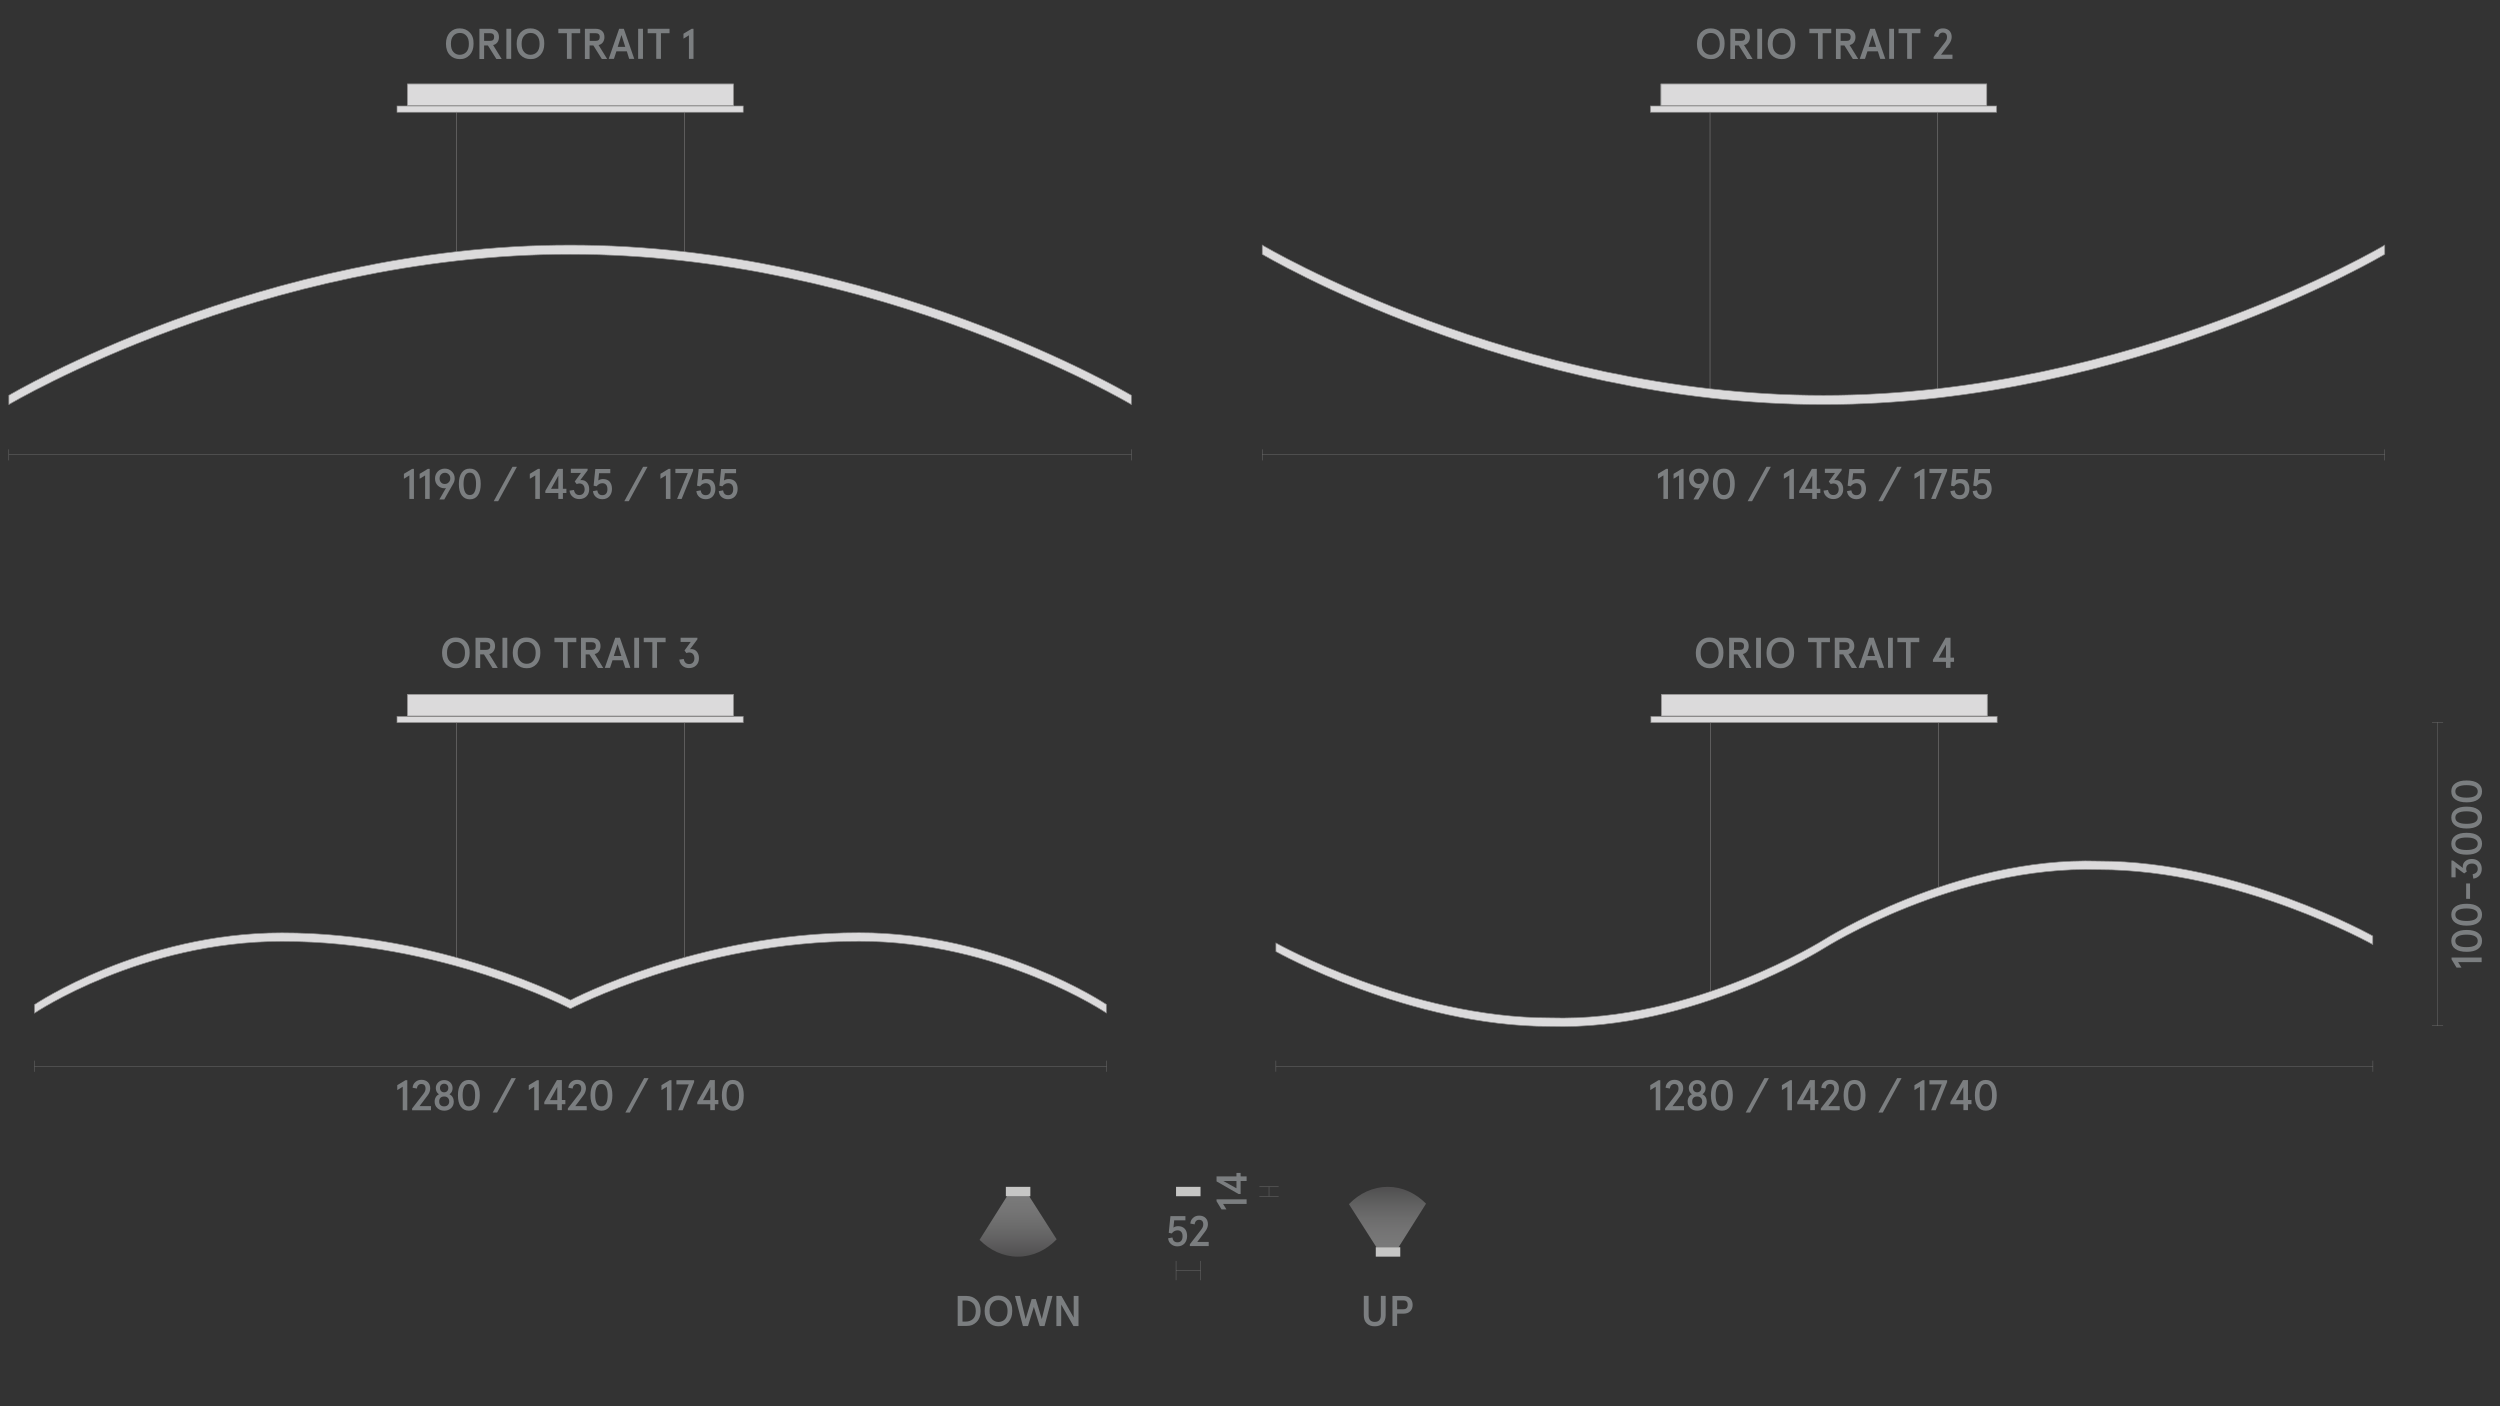 <?xml version="1.0" encoding="utf-8"?>
<!-- Generator: Adobe Illustrator 25.2.3, SVG Export Plug-In . SVG Version: 6.00 Build 0)  -->
<svg version="1.1" id="Слой_1" xmlns="http://www.w3.org/2000/svg" xmlns:xlink="http://www.w3.org/1999/xlink" x="0px" y="0px"
	 viewBox="0 0 1920 1080" style="enable-background:new 0 0 1920 1080;" xml:space="preserve">
<rect x="0" y="0" width="1920" height="1080" fill="#333333" stroke="none"/>
<style type="text/css">
	.st0{fill:none;}
	.st1{fill:#1A1A1A;}
	.st2{fill:none;stroke:#7B7E80;stroke-width:0.25;stroke-linejoin:bevel;stroke-miterlimit:10;}
	.st3{fill:#7B7E80;}
	.st4{fill:#D9D9D9;stroke:#868686;stroke-width:0.25;stroke-miterlimit:10;}
	.st5{fill:#BDBBBA;stroke:#928E8D;stroke-width:0.25;stroke-miterlimit:10;}
	.st6{fill:#878687;}
	.st7{fill:#FFFFFF;stroke:#808285;stroke-width:0.25;stroke-miterlimit:10;}
	.st8{fill:none;stroke:#868686;stroke-width:0.25;stroke-miterlimit:10;}
	.st9{fill:none;stroke:#7B7E80;stroke-width:0.25;stroke-miterlimit:10;}
	.st10{clip-path:url(#SVGID_2_);}
	.st11{opacity:0.35;clip-path:url(#SVGID_4_);fill:url(#SVGID_5_);}
	.st12{fill:#D3D3D2;stroke:#808285;stroke-width:0.25;stroke-miterlimit:10;}
	.st13{fill:none;stroke:#868686;stroke-width:0.25;stroke-miterlimit:10;stroke-dasharray:3;}
	.st14{fill:#868586;}
	.st15{opacity:0.35;clip-path:url(#SVGID_7_);fill:url(#SVGID_8_);}
	.st16{fill:#C6C6C5;}
	.st17{clip-path:url(#SVGID_10_);}
	.st18{opacity:0.35;clip-path:url(#SVGID_12_);fill:url(#SVGID_13_);}
	.st19{clip-path:url(#SVGID_15_);}
	.st20{opacity:0.35;clip-path:url(#SVGID_17_);fill:url(#SVGID_18_);}
	.st21{clip-path:url(#SVGID_20_);}
	.st22{opacity:0.35;clip-path:url(#SVGID_22_);fill:url(#SVGID_23_);}
	.st23{clip-path:url(#SVGID_25_);}
	.st24{opacity:0.35;clip-path:url(#SVGID_27_);fill:url(#SVGID_28_);}
	.st25{fill:none;stroke:#868686;stroke-width:0.25;stroke-miterlimit:10;stroke-dasharray:2.992,2.992;}
	.st26{fill:none;stroke:#868686;stroke-width:0.25;stroke-miterlimit:10;stroke-dasharray:3.021,3.021;}
	.st27{fill:none;stroke:#868686;stroke-width:0.25;stroke-miterlimit:10;stroke-dasharray:3.033,3.033;}
	.st28{fill:none;stroke:#868686;stroke-width:0.25;stroke-miterlimit:10;stroke-dasharray:3.032,3.032;}
	.st29{fill:none;stroke:#868686;stroke-width:0.233;stroke-linejoin:bevel;stroke-miterlimit:10;}
	.st30{fill:#DBDADB;stroke:#878686;stroke-width:0.5;stroke-miterlimit:10;}
	.st31{fill:none;stroke:#878686;stroke-width:0.25;stroke-miterlimit:10;}
	.st32{fill:#DBDADB;stroke:#878686;stroke-width:0.383;stroke-miterlimit:10;}
	.st33{fill:url(#SVGID_29_);}
	.st34{fill:url(#SVGID_30_);}
	.st35{clip-path:url(#SVGID_32_);}
	.st36{opacity:0.35;clip-path:url(#SVGID_34_);fill:url(#SVGID_35_);}
	.st37{clip-path:url(#SVGID_37_);}
	.st38{opacity:0.35;clip-path:url(#SVGID_39_);fill:url(#SVGID_40_);}
</style>
<rect class="st0" width="1920" height="1080"/>
<g>
	<rect x="304.9" y="81.4" class="st30" width="265.9" height="4.8"/>
	<g>
		<rect x="313" y="64.5" class="st30" width="250.2" height="16.6"/>
		<rect x="313" y="64.5" class="st30" width="250.2" height="16.6"/>
	</g>
	<g>
		<g>
			<path class="st3" d="M314.4,383.2v-18.1l-4.2,2.6v-3.8l6.3-3.8h1.4v23.1H314.4z"/>
			<path class="st3" d="M326.5,383.2v-18.1l-4.2,2.6v-3.8l6.3-3.8h1.4v23.1H326.5z"/>
			<path class="st3" d="M337.5,383.5l5-8.7c-0.3,0.1-0.7,0.2-1,0.2c-2.1,0-3.9-0.7-5.3-2.1s-2.1-3.2-2.1-5.4c0-2.1,0.7-3.9,2.1-5.4
				c1.4-1.4,3.2-2.2,5.4-2.2c2.1,0,3.9,0.7,5.4,2.2c1.5,1.4,2.2,3.2,2.2,5.4c0,1.5-0.4,2.8-1.2,4.1l-6.8,12H337.5z M345.8,367.4
				c0-1.3-0.4-2.3-1.2-3.1s-1.7-1.2-2.9-1.2s-2.1,0.4-2.9,1.2c-0.8,0.8-1.2,1.8-1.2,3.1c0,1.3,0.4,2.3,1.1,3.1
				c0.7,0.8,1.7,1.2,2.9,1.2s2.2-0.4,2.9-1.2C345.4,369.7,345.8,368.7,345.8,367.4z"/>
			<path class="st3" d="M354.6,380.4c-1.5-2.1-2.2-5-2.2-8.7s0.7-6.6,2.2-8.7s3.5-3.1,6.2-3.1c2.7,0,4.7,1,6.2,3.1
				c1.5,2.1,2.2,5,2.2,8.7s-0.7,6.6-2.2,8.7c-1.5,2.1-3.5,3.1-6.2,3.1C358.2,383.5,356.1,382.4,354.6,380.4z M364.4,378
				c0.8-1.5,1.2-3.6,1.2-6.4s-0.4-4.9-1.2-6.4c-0.8-1.5-2-2.2-3.6-2.2s-2.8,0.7-3.6,2.2c-0.8,1.5-1.2,3.6-1.2,6.4s0.4,4.9,1.2,6.4
				c0.8,1.5,2,2.2,3.6,2.2S363.6,379.5,364.4,378z"/>
			<path class="st3" d="M379.2,384.9l14.4-26.4h3.4l-14.4,26.4H379.2z"/>
			<path class="st3" d="M411.1,383.2v-18.1l-4.2,2.6v-3.8l6.3-3.8h1.4v23.1H411.1z"/>
			<path class="st3" d="M428.8,383.2v-4.6h-10V377l9.7-16.9h3.8v15.3h2.7v3.2h-2.7v4.6H428.8z M423.2,375.4h5.6v-10.1L423.2,375.4z"
				/>
			<path class="st3" d="M437.4,376.8l3.4-0.5c0.5,2.6,1.9,3.9,4.1,3.9c1.3,0,2.3-0.4,3-1.2c0.7-0.8,1.1-1.8,1.1-3.2
				c0-1.4-0.4-2.5-1.1-3.3c-0.7-0.8-1.7-1.2-3-1.2c-0.7,0-1.4,0.2-2,0.5l-1.5-2l4.8-6.6h-7.8v-3.2h12.9v1.2l-5.7,7.6
				c0.5,0,0.8-0.1,0.9-0.1c1.8,0,3.2,0.6,4.3,1.9c1.1,1.3,1.7,3,1.7,5.1c0,2.3-0.7,4.1-2.1,5.5c-1.4,1.4-3.3,2.1-5.5,2.1
				c-2,0-3.8-0.6-5.1-1.8C438.4,380.4,437.6,378.8,437.4,376.8z"/>
			<path class="st3" d="M455.4,377.2l3.3-0.6c0.4,2.5,1.7,3.7,3.9,3.7c1.3,0,2.2-0.4,2.9-1.2c0.7-0.8,1-2,1-3.4c0-1.5-0.3-2.6-1-3.4
				c-0.7-0.8-1.6-1.2-2.9-1.2c-1.7,0-3.2,0.8-4.4,2.4l-2.3-0.5l1.3-12.8h11.5v3.2h-8.6l-0.6,5.6c1-0.7,2.2-1.1,3.6-1.1
				c2.2,0,3.9,0.7,5.1,2c1.2,1.4,1.8,3.2,1.8,5.6c0,2.3-0.7,4.2-2,5.7c-1.4,1.5-3.2,2.2-5.4,2.2c-2,0-3.6-0.6-4.9-1.7
				C456.4,380.6,455.6,379.1,455.4,377.2z"/>
			<path class="st3" d="M479.5,384.9l14.4-26.4h3.4l-14.4,26.4H479.5z"/>
			<path class="st3" d="M511.4,383.2v-18.1l-4.2,2.6v-3.8l6.3-3.8h1.4v23.1H511.4z"/>
			<path class="st3" d="M520,383.2l8.2-19.9h-9.5v-3.2h13.6v1.4l-8.8,21.7H520z"/>
			<path class="st3" d="M534.8,377.2l3.3-0.6c0.4,2.5,1.7,3.7,3.9,3.7c1.3,0,2.2-0.4,2.9-1.2c0.7-0.8,1-2,1-3.4c0-1.5-0.3-2.6-1-3.4
				c-0.7-0.8-1.6-1.2-2.9-1.2c-1.7,0-3.2,0.8-4.4,2.4l-2.3-0.5l1.3-12.8h11.5v3.2h-8.6l-0.6,5.6c1-0.7,2.2-1.1,3.6-1.1
				c2.2,0,3.9,0.7,5.1,2c1.2,1.4,1.8,3.2,1.8,5.6c0,2.3-0.7,4.2-2,5.7c-1.4,1.5-3.2,2.2-5.4,2.2c-2,0-3.6-0.6-4.9-1.7
				C535.8,380.6,535,379.1,534.8,377.2z"/>
			<path class="st3" d="M552,377.2l3.3-0.6c0.4,2.5,1.7,3.7,3.9,3.7c1.3,0,2.2-0.4,2.9-1.2c0.7-0.8,1-2,1-3.4c0-1.5-0.3-2.6-1-3.4
				c-0.7-0.8-1.6-1.2-2.9-1.2c-1.7,0-3.2,0.8-4.4,2.4l-2.3-0.5l1.3-12.8h11.5v3.2h-8.6L556,369c1-0.7,2.2-1.1,3.6-1.1
				c2.2,0,3.9,0.7,5.1,2c1.2,1.4,1.8,3.2,1.8,5.6c0,2.3-0.7,4.2-2,5.7c-1.4,1.5-3.2,2.2-5.4,2.2c-2,0-3.6-0.6-4.9-1.7
				C552.9,380.6,552.2,379.1,552,377.2z"/>
		</g>
	</g>
	<g>
		<g>
			<path class="st3" d="M342.5,33.6c0-3.7,1-6.5,3-8.7c2.1-2.1,4.6-3.2,7.6-3.1c3,0,5.6,1,7.6,3.1c2.1,2.1,3.1,5,3,8.7
				c0,3.7-1,6.5-3,8.7c-2.1,2.1-4.6,3.2-7.6,3.1c-3,0-5.6-1-7.6-3.1C343.5,40.2,342.5,37.3,342.5,33.6z M358.2,39.9
				c1.3-1.5,1.9-3.5,1.9-6.2c0-2.7-0.6-4.8-1.9-6.2c-1.3-1.5-3-2.2-5-2.2c-2,0-3.7,0.7-5,2.2c-1.3,1.5-1.9,3.5-1.9,6.2
				c0,2.7,0.6,4.8,1.9,6.2c1.3,1.5,3,2.2,5,2.2C355.2,42,356.9,41.3,358.2,39.9z"/>
			<path class="st3" d="M368.2,45.2V22.1h8.1c2.2,0,3.9,0.6,5.1,1.7c1.2,1.1,1.8,2.7,1.8,4.7c0,1.6-0.4,2.9-1.2,4
				c-0.8,1.1-1.9,1.8-3.3,2.1l6.6,10.7h-4.1l-6.5-10.4h-2.9v10.4H368.2z M371.8,31.4h4.5c2.2,0,3.2-1,3.2-3c0-2-1.1-2.9-3.2-2.9
				h-4.5V31.4z"/>
			<path class="st3" d="M388.9,45.2V22.1h3.7v23.1H388.9z"/>
			<path class="st3" d="M396.8,33.6c0-3.7,1-6.5,3-8.7c2.1-2.1,4.6-3.2,7.6-3.1c3,0,5.6,1,7.6,3.1c2.1,2.1,3.1,5,3,8.7
				c0,3.7-1,6.5-3,8.7c-2.1,2.1-4.6,3.2-7.6,3.1c-3,0-5.6-1-7.6-3.1C397.8,40.2,396.8,37.3,396.8,33.6z M412.5,39.9
				c1.3-1.5,1.9-3.5,1.9-6.2c0-2.7-0.6-4.8-1.9-6.2c-1.3-1.5-3-2.2-5-2.2c-2,0-3.7,0.7-5,2.2c-1.3,1.5-1.9,3.5-1.9,6.2
				c0,2.7,0.6,4.8,1.9,6.2c1.3,1.5,3,2.2,5,2.2C409.5,42,411.2,41.3,412.5,39.9z"/>
			<path class="st3" d="M435.4,45.2V25.5h-6.6v-3.4h16.8v3.4H439v19.7H435.4z"/>
			<path class="st3" d="M449.2,45.2V22.1h8.1c2.2,0,3.9,0.6,5.1,1.7c1.2,1.1,1.8,2.7,1.8,4.7c0,1.6-0.4,2.9-1.2,4
				c-0.8,1.1-1.9,1.8-3.3,2.1l6.6,10.7h-4.1l-6.5-10.4h-2.9v10.4H449.2z M452.9,31.4h4.5c2.2,0,3.2-1,3.2-3c0-2-1.1-2.9-3.2-2.9
				h-4.5V31.4z"/>
			<path class="st3" d="M467.5,45.2l8-23.1h3.6l8,23.1h-3.9l-1.8-5.8h-8l-1.9,5.8H467.5z M474.4,36h5.8l-2.9-9.1L474.4,36z"/>
			<path class="st3" d="M490.1,45.2V22.1h3.7v23.1H490.1z"/>
			<path class="st3" d="M504,45.2V25.5h-6.6v-3.4h16.8v3.4h-6.6v19.7H504z"/>
			<path class="st3" d="M529.1,45.2V27.1l-4.2,2.6v-3.8l6.3-3.8h1.4v23.1H529.1z"/>
		</g>
	</g>
	<g>
		<g>
			<path class="st3" d="M1303.3,33.6c0-3.7,1-6.5,3-8.7c2.1-2.1,4.6-3.2,7.6-3.1c3,0,5.6,1,7.6,3.1c2.1,2.1,3.1,5,3,8.7
				c0,3.7-1,6.5-3,8.7c-2.1,2.1-4.6,3.2-7.6,3.1c-3,0-5.6-1-7.6-3.1C1304.3,40.2,1303.2,37.3,1303.3,33.6z M1318.9,39.9
				c1.3-1.5,1.9-3.5,1.9-6.2c0-2.7-0.6-4.8-1.9-6.2c-1.3-1.5-3-2.2-5-2.2c-2,0-3.7,0.7-5,2.2c-1.3,1.5-1.9,3.5-1.9,6.2
				c0,2.7,0.6,4.8,1.9,6.2s3,2.2,5,2.2C1316,42,1317.6,41.3,1318.9,39.9z"/>
			<path class="st3" d="M1328.9,45.2V22.1h8.1c2.2,0,3.9,0.6,5.1,1.7c1.2,1.1,1.8,2.7,1.8,4.7c0,1.6-0.4,2.9-1.2,4
				c-0.8,1.1-1.9,1.8-3.3,2.1l6.6,10.7h-4.1l-6.5-10.4h-2.9v10.4H1328.9z M1332.6,31.4h4.5c2.2,0,3.2-1,3.2-3c0-2-1.1-2.9-3.2-2.9
				h-4.5V31.4z"/>
			<path class="st3" d="M1349.6,45.2V22.1h3.7v23.1H1349.6z"/>
			<path class="st3" d="M1357.6,33.6c0-3.7,1-6.5,3-8.7c2.1-2.1,4.6-3.2,7.6-3.1c3,0,5.6,1,7.6,3.1c2.1,2.1,3.1,5,3,8.7
				c0,3.7-1,6.5-3,8.7c-2.1,2.1-4.6,3.2-7.6,3.1c-3,0-5.6-1-7.6-3.1C1358.6,40.2,1357.6,37.3,1357.6,33.6z M1373.3,39.9
				c1.3-1.5,1.9-3.5,1.9-6.2c0-2.7-0.6-4.8-1.9-6.2c-1.3-1.5-3-2.2-5-2.2c-2,0-3.7,0.7-5,2.2c-1.3,1.5-1.9,3.5-1.9,6.2
				c0,2.7,0.6,4.8,1.9,6.2s3,2.2,5,2.2C1370.3,42,1372,41.3,1373.3,39.9z"/>
			<path class="st3" d="M1396.2,45.2V25.5h-6.6v-3.4h16.8v3.4h-6.6v19.7H1396.2z"/>
			<path class="st3" d="M1410,45.2V22.1h8.1c2.2,0,3.9,0.6,5.1,1.7c1.2,1.1,1.8,2.7,1.8,4.7c0,1.6-0.4,2.9-1.2,4
				c-0.8,1.1-1.9,1.8-3.3,2.1l6.6,10.7h-4.1l-6.5-10.4h-2.9v10.4H1410z M1413.6,31.4h4.5c2.2,0,3.2-1,3.2-3c0-2-1.1-2.9-3.2-2.9
				h-4.5V31.4z"/>
			<path class="st3" d="M1428.3,45.2l8-23.1h3.6l8,23.1h-3.9l-1.8-5.8h-8l-1.9,5.8H1428.3z M1435.1,36h5.8l-2.9-9.1L1435.1,36z"/>
			<path class="st3" d="M1450.9,45.2V22.1h3.7v23.1H1450.9z"/>
			<path class="st3" d="M1464.7,45.2V25.5h-6.6v-3.4h16.8v3.4h-6.6v19.7H1464.7z"/>
			<path class="st3" d="M1485,45.2v-1.4l8.3-10.7c0.8-1,1.3-1.8,1.6-2.5c0.3-0.6,0.4-1.4,0.4-2.2c0-1.1-0.3-1.9-0.8-2.5
				c-0.6-0.6-1.4-0.9-2.4-0.9c-0.9,0-1.7,0.3-2.3,0.9c-0.6,0.6-1,1.5-1.1,2.6l-3.3-0.6c0.1-1.8,0.8-3.3,2.1-4.4
				c1.3-1.2,2.8-1.7,4.7-1.7c2,0,3.7,0.6,4.9,1.8s1.8,2.8,1.8,4.8c0,1.8-0.7,3.8-2.2,5.7l-6,7.9h8.8v3.2H1485z"/>
		</g>
	</g>
	<g>
		<g>
			<path class="st3" d="M339.5,501.4c0-3.7,1-6.5,3-8.7c2.1-2.1,4.6-3.2,7.6-3.1c3,0,5.6,1,7.6,3.1c2.1,2.1,3.1,5,3,8.7
				c0,3.7-1,6.5-3,8.7c-2.1,2.1-4.6,3.2-7.6,3.1c-3,0-5.6-1-7.6-3.1C340.5,507.9,339.5,505,339.5,501.4z M355.2,507.6
				c1.3-1.5,1.9-3.5,1.9-6.2c0-2.7-0.6-4.8-1.9-6.2c-1.3-1.5-3-2.2-5-2.2c-2,0-3.7,0.7-5,2.2c-1.3,1.5-1.9,3.5-1.9,6.2
				c0,2.7,0.6,4.8,1.9,6.2c1.3,1.5,3,2.2,5,2.2C352.2,509.8,353.9,509.1,355.2,507.6z"/>
			<path class="st3" d="M365.2,512.9v-23.1h8.1c2.2,0,3.9,0.6,5.1,1.7c1.2,1.1,1.8,2.7,1.8,4.7c0,1.6-0.4,2.9-1.2,4
				c-0.8,1.1-1.9,1.8-3.3,2.1l6.6,10.7h-4.1l-6.5-10.4h-2.9v10.4H365.2z M368.8,499.1h4.5c2.2,0,3.2-1,3.2-3c0-2-1.1-2.9-3.2-2.9
				h-4.5V499.1z"/>
			<path class="st3" d="M385.9,512.9v-23.1h3.7v23.1H385.9z"/>
			<path class="st3" d="M393.8,501.4c0-3.7,1-6.5,3-8.7c2.1-2.1,4.6-3.2,7.6-3.1c3,0,5.6,1,7.6,3.1c2.1,2.1,3.1,5,3,8.7
				c0,3.7-1,6.5-3,8.7c-2.1,2.1-4.6,3.2-7.6,3.1c-3,0-5.6-1-7.6-3.1C394.8,507.9,393.8,505,393.8,501.4z M409.5,507.6
				c1.3-1.5,1.9-3.5,1.9-6.2c0-2.7-0.6-4.8-1.9-6.2c-1.3-1.5-3-2.2-5-2.2c-2,0-3.7,0.7-5,2.2c-1.3,1.5-1.9,3.5-1.9,6.2
				c0,2.7,0.6,4.8,1.9,6.2c1.3,1.5,3,2.2,5,2.2C406.5,509.8,408.2,509.1,409.5,507.6z"/>
			<path class="st3" d="M432.4,512.9v-19.7h-6.6v-3.4h16.8v3.4H436v19.7H432.4z"/>
			<path class="st3" d="M446.2,512.9v-23.1h8.1c2.2,0,3.9,0.6,5.1,1.7c1.2,1.1,1.8,2.7,1.8,4.7c0,1.6-0.4,2.9-1.2,4
				c-0.8,1.1-1.9,1.8-3.3,2.1l6.6,10.7h-4.1l-6.5-10.4h-2.9v10.4H446.2z M449.9,499.1h4.5c2.2,0,3.2-1,3.2-3c0-2-1.1-2.9-3.2-2.9
				h-4.5V499.1z"/>
			<path class="st3" d="M464.5,512.9l8-23.1h3.6l8,23.1h-3.9l-1.8-5.8h-8l-1.9,5.8H464.5z M471.4,503.8h5.8l-2.9-9.1L471.4,503.8z"
				/>
			<path class="st3" d="M487.1,512.9v-23.1h3.7v23.1H487.1z"/>
			<path class="st3" d="M501,512.9v-19.7h-6.6v-3.4h16.8v3.4h-6.6v19.7H501z"/>
			<path class="st3" d="M521.7,506.6l3.4-0.5c0.5,2.6,1.9,3.9,4.1,3.9c1.3,0,2.3-0.4,3-1.2c0.7-0.8,1.1-1.8,1.1-3.2
				c0-1.4-0.4-2.5-1.1-3.3c-0.7-0.8-1.7-1.2-3-1.2c-0.7,0-1.4,0.2-2,0.5l-1.5-2l4.8-6.6h-7.8v-3.2h12.9v1.2l-5.7,7.6
				c0.5,0,0.8-0.1,0.9-0.1c1.8,0,3.2,0.6,4.3,1.9c1.1,1.3,1.7,3,1.7,5.1c0,2.3-0.7,4.1-2.1,5.5c-1.4,1.4-3.3,2.1-5.5,2.1
				c-2,0-3.8-0.6-5.1-1.8C522.7,510.1,521.9,508.5,521.7,506.6z"/>
		</g>
	</g>
	<g>
		<g>
			<path class="st3" d="M1302.4,501.4c0-3.7,1-6.5,3-8.7c2.1-2.1,4.6-3.2,7.6-3.1c3,0,5.6,1,7.6,3.1c2.1,2.1,3.1,5,3,8.7
				c0,3.7-1,6.5-3,8.7c-2.1,2.1-4.6,3.2-7.6,3.1c-3,0-5.6-1-7.6-3.1C1303.3,507.9,1302.3,505,1302.4,501.4z M1318,507.6
				c1.3-1.5,1.9-3.5,1.9-6.2c0-2.7-0.6-4.8-1.9-6.2c-1.3-1.5-3-2.2-5-2.2c-2,0-3.7,0.7-5,2.2c-1.3,1.5-1.9,3.5-1.9,6.2
				c0,2.7,0.6,4.8,1.9,6.2s3,2.2,5,2.2C1315.1,509.8,1316.7,509.1,1318,507.6z"/>
			<path class="st3" d="M1328,512.9v-23.1h8.1c2.2,0,3.9,0.6,5.1,1.7c1.2,1.1,1.8,2.7,1.8,4.7c0,1.6-0.4,2.9-1.2,4
				c-0.8,1.1-1.9,1.8-3.3,2.1l6.6,10.7h-4.1l-6.5-10.4h-2.9v10.4H1328z M1331.7,499.1h4.5c2.2,0,3.2-1,3.2-3c0-2-1.1-2.9-3.2-2.9
				h-4.5V499.1z"/>
			<path class="st3" d="M1348.7,512.9v-23.1h3.7v23.1H1348.7z"/>
			<path class="st3" d="M1356.7,501.4c0-3.7,1-6.5,3-8.7c2.1-2.1,4.6-3.2,7.6-3.1c3,0,5.6,1,7.6,3.1c2.1,2.1,3.1,5,3,8.7
				c0,3.7-1,6.5-3,8.7c-2.1,2.1-4.6,3.2-7.6,3.1c-3,0-5.6-1-7.6-3.1C1357.6,507.9,1356.6,505,1356.7,501.4z M1372.3,507.6
				c1.3-1.5,1.9-3.5,1.9-6.2c0-2.7-0.6-4.8-1.9-6.2c-1.3-1.5-3-2.2-5-2.2c-2,0-3.7,0.7-5,2.2c-1.3,1.5-1.9,3.5-1.9,6.2
				c0,2.7,0.6,4.8,1.9,6.2s3,2.2,5,2.2C1369.4,509.8,1371,509.1,1372.3,507.6z"/>
			<path class="st3" d="M1395.2,512.9v-19.7h-6.6v-3.4h16.8v3.4h-6.6v19.7H1395.2z"/>
			<path class="st3" d="M1409.1,512.9v-23.1h8.1c2.2,0,3.9,0.6,5.1,1.7c1.2,1.1,1.8,2.7,1.8,4.7c0,1.6-0.4,2.9-1.2,4
				c-0.8,1.1-1.9,1.8-3.3,2.1l6.6,10.7h-4.1l-6.5-10.4h-2.9v10.4H1409.1z M1412.7,499.1h4.5c2.2,0,3.2-1,3.2-3c0-2-1.1-2.9-3.2-2.9
				h-4.5V499.1z"/>
			<path class="st3" d="M1427.4,512.9l8-23.1h3.6l8,23.1h-3.9l-1.8-5.8h-8l-1.9,5.8H1427.4z M1434.2,503.8h5.8l-2.9-9.1
				L1434.2,503.8z"/>
			<path class="st3" d="M1450,512.9v-23.1h3.7v23.1H1450z"/>
			<path class="st3" d="M1463.8,512.9v-19.7h-6.6v-3.4h16.8v3.4h-6.6v19.7H1463.8z"/>
			<path class="st3" d="M1494.5,512.9v-4.6h-10v-1.6l9.7-16.9h3.8v15.3h2.7v3.2h-2.7v4.6H1494.5z M1488.9,505.1h5.6V495
				L1488.9,505.1z"/>
		</g>
	</g>
	<line class="st31" x1="6.8" y1="345.1" x2="6.8" y2="353.6"/>
	<line class="st31" x1="868.9" y1="345.1" x2="868.9" y2="353.6"/>
	<line class="st31" x1="868.9" y1="349.3" x2="6.8" y2="349.3"/>
	<line class="st32" x1="525.6" y1="85.9" x2="525.6" y2="193.4"/>
	<line class="st32" x1="350.7" y1="85.9" x2="350.7" y2="193.2"/>
	<rect x="304.9" y="550.2" class="st30" width="265.9" height="4.8"/>
	<g>
		<rect x="313" y="533.3" class="st30" width="250.2" height="16.6"/>
		<rect x="313" y="533.3" class="st30" width="250.2" height="16.6"/>
	</g>
	<line class="st32" x1="525.6" y1="554.7" x2="525.6" y2="735.1"/>
	<line class="st32" x1="350.7" y1="554.7" x2="350.7" y2="735.7"/>
	<g>
		<g>
			<path class="st3" d="M309.3,852.7v-18.1l-4.2,2.6v-3.8l6.3-3.8h1.4v23.1H309.3z"/>
			<path class="st3" d="M316.5,852.7v-1.4l8.3-10.7c0.8-1,1.3-1.8,1.6-2.5c0.3-0.6,0.4-1.4,0.4-2.2c0-1.1-0.3-1.9-0.8-2.5
				c-0.6-0.6-1.4-0.9-2.4-0.9c-0.9,0-1.7,0.3-2.3,0.9c-0.6,0.6-1,1.5-1.1,2.6l-3.3-0.6c0.1-1.8,0.8-3.3,2.1-4.4
				c1.3-1.2,2.8-1.7,4.7-1.7c2,0,3.7,0.6,4.9,1.8c1.2,1.2,1.8,2.8,1.8,4.8c0,1.8-0.7,3.8-2.2,5.7l-6,7.9h8.8v3.2H316.5z"/>
			<path class="st3" d="M333.8,846c0-1.3,0.3-2.4,0.9-3.4c0.6-1,1.4-1.7,2.4-2.2c-1.6-1.1-2.4-2.7-2.4-4.7c0-1.8,0.6-3.2,1.8-4.4
				c1.2-1.2,2.8-1.8,4.6-1.8c1.9,0,3.4,0.6,4.7,1.8c1.2,1.2,1.8,2.7,1.8,4.4c0,2-0.8,3.6-2.4,4.7c1,0.5,1.8,1.2,2.4,2.2
				c0.6,1,0.9,2.2,0.9,3.4c0,2.1-0.7,3.8-2.1,5.1c-1.4,1.3-3.2,1.9-5.2,1.9c-2.1,0-3.8-0.6-5.2-1.9
				C334.5,849.8,333.8,848.1,333.8,846z M343.9,848.7c0.7-0.7,1.1-1.6,1.1-2.8s-0.4-2.1-1.1-2.8c-0.7-0.7-1.6-1-2.8-1
				c-1.1,0-2.1,0.3-2.8,1c-0.7,0.7-1,1.6-1,2.8s0.3,2.1,1,2.8c0.7,0.7,1.6,1,2.8,1C342.2,849.7,343.2,849.4,343.9,848.7z M343.4,838
				c0.6-0.6,0.9-1.4,0.9-2.4s-0.3-1.8-0.9-2.4c-0.6-0.6-1.3-0.9-2.3-0.9c-0.9,0-1.7,0.3-2.3,0.9c-0.6,0.6-0.9,1.4-0.9,2.4
				s0.3,1.8,0.9,2.4s1.3,0.9,2.3,0.9C342,838.9,342.8,838.6,343.4,838z"/>
			<path class="st3" d="M353.9,849.9c-1.5-2.1-2.2-5-2.2-8.7s0.7-6.6,2.2-8.7s3.5-3.1,6.2-3.1c2.7,0,4.7,1,6.2,3.1
				c1.5,2.1,2.2,5,2.2,8.7s-0.7,6.6-2.2,8.7c-1.5,2.1-3.5,3.1-6.2,3.1C357.4,853,355.3,851.9,353.9,849.9z M363.7,847.5
				c0.8-1.5,1.2-3.6,1.2-6.4s-0.4-4.9-1.2-6.4c-0.8-1.5-2-2.2-3.6-2.2s-2.8,0.7-3.6,2.2c-0.8,1.5-1.2,3.6-1.2,6.4s0.4,4.9,1.2,6.4
				c0.8,1.5,2,2.2,3.6,2.2S362.8,849,363.7,847.5z"/>
			<path class="st3" d="M378.4,854.4l14.4-26.4h3.4l-14.4,26.4H378.4z"/>
			<path class="st3" d="M410.3,852.7v-18.1l-4.2,2.6v-3.8l6.3-3.8h1.4v23.1H410.3z"/>
			<path class="st3" d="M428,852.7v-4.6h-10v-1.7l9.7-16.9h3.8v15.3h2.7v3.2h-2.7v4.6H428z M422.4,844.9h5.6v-10.1L422.4,844.9z"/>
			<path class="st3" d="M436.1,852.7v-1.4l8.3-10.7c0.8-1,1.3-1.8,1.6-2.5c0.3-0.6,0.4-1.4,0.4-2.2c0-1.1-0.3-1.9-0.8-2.5
				c-0.6-0.6-1.4-0.9-2.4-0.9c-0.9,0-1.7,0.3-2.3,0.9c-0.6,0.6-1,1.5-1.1,2.6l-3.3-0.6c0.1-1.8,0.8-3.3,2.1-4.4
				c1.3-1.2,2.8-1.7,4.7-1.7c2,0,3.7,0.6,4.9,1.8c1.2,1.2,1.8,2.8,1.8,4.8c0,1.8-0.7,3.8-2.2,5.7l-6,7.9h8.8v3.2H436.1z"/>
			<path class="st3" d="M455.7,849.9c-1.5-2.1-2.2-5-2.2-8.7s0.7-6.6,2.2-8.7s3.5-3.1,6.2-3.1c2.7,0,4.7,1,6.2,3.1
				c1.5,2.1,2.2,5,2.2,8.7s-0.7,6.6-2.2,8.7c-1.5,2.1-3.5,3.1-6.2,3.1C459.3,853,457.2,851.9,455.7,849.9z M465.5,847.5
				c0.8-1.5,1.2-3.6,1.2-6.4s-0.4-4.9-1.2-6.4c-0.8-1.5-2-2.2-3.6-2.2s-2.8,0.7-3.6,2.2c-0.8,1.5-1.2,3.6-1.2,6.4s0.4,4.9,1.2,6.4
				c0.8,1.5,2,2.2,3.6,2.2S464.7,849,465.5,847.5z"/>
			<path class="st3" d="M480.3,854.4l14.4-26.4h3.4l-14.4,26.4H480.3z"/>
			<path class="st3" d="M512.2,852.7v-18.1l-4.2,2.6v-3.8l6.3-3.8h1.4v23.1H512.2z"/>
			<path class="st3" d="M520.8,852.7l8.2-19.9h-9.5v-3.2h13.6v1.4l-8.8,21.7H520.8z"/>
			<path class="st3" d="M545.5,852.7v-4.6h-10v-1.7l9.7-16.9h3.8v15.3h2.7v3.2h-2.7v4.6H545.5z M539.9,844.9h5.6v-10.1L539.9,844.9z
				"/>
			<path class="st3" d="M556.6,849.9c-1.5-2.1-2.2-5-2.2-8.7s0.7-6.6,2.2-8.7s3.5-3.1,6.2-3.1c2.7,0,4.7,1,6.2,3.1
				c1.5,2.1,2.2,5,2.2,8.7s-0.7,6.6-2.2,8.7c-1.5,2.1-3.5,3.1-6.2,3.1C560.1,853,558,851.9,556.6,849.9z M566.4,847.5
				c0.8-1.5,1.2-3.6,1.2-6.4s-0.4-4.9-1.2-6.4c-0.8-1.5-2-2.2-3.6-2.2s-2.8,0.7-3.6,2.2c-0.8,1.5-1.2,3.6-1.2,6.4s0.4,4.9,1.2,6.4
				c0.8,1.5,2,2.2,3.6,2.2S565.5,849,566.4,847.5z"/>
		</g>
	</g>
	<line class="st31" x1="26.5" y1="814.6" x2="26.5" y2="823.1"/>
	<line class="st31" x1="849.8" y1="814.6" x2="849.8" y2="823.1"/>
	<line class="st31" x1="849.8" y1="818.9" x2="26.5" y2="818.9"/>
	<g>
		<g>
			<path class="st3" d="M1271.6,852.7v-18.1l-4.2,2.6v-3.8l6.3-3.8h1.4v23.1H1271.6z"/>
			<path class="st3" d="M1278.8,852.7v-1.4l8.3-10.7c0.8-1,1.3-1.8,1.6-2.5c0.3-0.6,0.4-1.4,0.4-2.2c0-1.1-0.3-1.9-0.8-2.5
				c-0.6-0.6-1.4-0.9-2.4-0.9c-0.9,0-1.7,0.3-2.3,0.9c-0.6,0.6-1,1.5-1.1,2.6l-3.3-0.6c0.1-1.8,0.8-3.3,2.1-4.4
				c1.3-1.2,2.8-1.7,4.7-1.7c2,0,3.7,0.6,4.9,1.8c1.2,1.2,1.8,2.8,1.8,4.8c0,1.8-0.7,3.8-2.2,5.7l-6,7.9h8.8v3.2H1278.8z"/>
			<path class="st3" d="M1296.1,846c0-1.3,0.3-2.4,0.9-3.4c0.6-1,1.4-1.7,2.4-2.2c-1.6-1.1-2.4-2.7-2.4-4.7c0-1.8,0.6-3.2,1.8-4.4
				c1.2-1.2,2.8-1.8,4.6-1.8s3.4,0.6,4.7,1.8c1.2,1.2,1.8,2.7,1.8,4.4c0,2-0.8,3.6-2.4,4.7c1,0.5,1.8,1.2,2.4,2.2
				c0.6,1,0.9,2.2,0.9,3.4c0,2.1-0.7,3.8-2.1,5.1c-1.4,1.3-3.2,1.9-5.2,1.9c-2.1,0-3.8-0.6-5.2-1.9
				C1296.8,849.8,1296.1,848.1,1296.1,846z M1306.2,848.7c0.7-0.7,1.1-1.6,1.1-2.8s-0.4-2.1-1.1-2.8c-0.7-0.7-1.6-1-2.8-1
				s-2.1,0.3-2.8,1c-0.7,0.7-1,1.6-1,2.8s0.3,2.1,1,2.8c0.7,0.7,1.6,1,2.8,1S1305.5,849.4,1306.2,848.7z M1305.7,838
				c0.6-0.6,0.9-1.4,0.9-2.4s-0.3-1.8-0.9-2.4c-0.6-0.6-1.3-0.9-2.3-0.9c-0.9,0-1.7,0.3-2.3,0.9c-0.6,0.6-0.9,1.4-0.9,2.4
				s0.3,1.8,0.9,2.4c0.6,0.6,1.3,0.9,2.3,0.9S1305.1,838.6,1305.7,838z"/>
			<path class="st3" d="M1316.2,849.9c-1.5-2.1-2.2-5-2.2-8.7s0.7-6.6,2.2-8.7c1.5-2.1,3.5-3.1,6.2-3.1c2.7,0,4.7,1,6.2,3.1
				s2.2,5,2.2,8.7s-0.7,6.6-2.2,8.7s-3.5,3.1-6.2,3.1C1319.7,853,1317.6,851.9,1316.2,849.9z M1326,847.5c0.8-1.5,1.2-3.6,1.2-6.4
				s-0.4-4.9-1.2-6.4c-0.8-1.5-2-2.2-3.6-2.2s-2.8,0.7-3.6,2.2c-0.8,1.5-1.2,3.6-1.2,6.4s0.4,4.9,1.2,6.4c0.8,1.5,2,2.2,3.6,2.2
				S1325.1,849,1326,847.5z"/>
			<path class="st3" d="M1340.7,854.4l14.4-26.4h3.4l-14.4,26.4H1340.7z"/>
			<path class="st3" d="M1372.7,852.7v-18.1l-4.2,2.6v-3.8l6.3-3.8h1.4v23.1H1372.7z"/>
			<path class="st3" d="M1390.3,852.7v-4.6h-10v-1.7l9.7-16.9h3.8v15.3h2.7v3.2h-2.7v4.6H1390.3z M1384.7,844.9h5.6v-10.1
				L1384.7,844.9z"/>
			<path class="st3" d="M1398.4,852.7v-1.4l8.3-10.7c0.8-1,1.3-1.8,1.6-2.5c0.3-0.6,0.4-1.4,0.4-2.2c0-1.1-0.3-1.9-0.8-2.5
				c-0.6-0.6-1.4-0.9-2.4-0.9c-0.9,0-1.7,0.3-2.3,0.9c-0.6,0.6-1,1.5-1.1,2.6l-3.3-0.6c0.1-1.8,0.8-3.3,2.1-4.4
				c1.3-1.2,2.8-1.7,4.7-1.7c2,0,3.7,0.6,4.9,1.8c1.2,1.2,1.8,2.8,1.8,4.8c0,1.8-0.7,3.8-2.2,5.7l-6,7.9h8.8v3.2H1398.4z"/>
			<path class="st3" d="M1418.1,849.9c-1.5-2.1-2.2-5-2.2-8.7s0.7-6.6,2.2-8.7c1.5-2.1,3.5-3.1,6.2-3.1c2.7,0,4.7,1,6.2,3.1
				s2.2,5,2.2,8.7s-0.7,6.6-2.2,8.7s-3.5,3.1-6.2,3.1C1421.6,853,1419.5,851.9,1418.1,849.9z M1427.8,847.5c0.8-1.5,1.2-3.6,1.2-6.4
				s-0.4-4.9-1.2-6.4c-0.8-1.5-2-2.2-3.6-2.2s-2.8,0.7-3.6,2.2c-0.8,1.5-1.2,3.6-1.2,6.4s0.4,4.9,1.2,6.4c0.8,1.5,2,2.2,3.6,2.2
				S1427,849,1427.8,847.5z"/>
			<path class="st3" d="M1442.6,854.4L1457,828h3.4l-14.4,26.4H1442.6z"/>
			<path class="st3" d="M1474.5,852.7v-18.1l-4.2,2.6v-3.8l6.3-3.8h1.4v23.1H1474.5z"/>
			<path class="st3" d="M1483.1,852.7l8.2-19.9h-9.5v-3.2h13.6v1.4l-8.8,21.7H1483.1z"/>
			<path class="st3" d="M1507.9,852.7v-4.6h-10v-1.7l9.7-16.9h3.8v15.3h2.7v3.2h-2.7v4.6H1507.9z M1502.2,844.9h5.6v-10.1
				L1502.2,844.9z"/>
			<path class="st3" d="M1518.9,849.9c-1.5-2.1-2.2-5-2.2-8.7s0.7-6.6,2.2-8.7c1.5-2.1,3.5-3.1,6.2-3.1c2.7,0,4.7,1,6.2,3.1
				s2.2,5,2.2,8.7s-0.7,6.6-2.2,8.7s-3.5,3.1-6.2,3.1C1522.4,853,1520.4,851.9,1518.9,849.9z M1528.7,847.5c0.8-1.5,1.2-3.6,1.2-6.4
				s-0.4-4.9-1.2-6.4c-0.8-1.5-2-2.2-3.6-2.2s-2.8,0.7-3.6,2.2c-0.8,1.5-1.2,3.6-1.2,6.4s0.4,4.9,1.2,6.4c0.8,1.5,2,2.2,3.6,2.2
				S1527.9,849,1528.7,847.5z"/>
		</g>
	</g>
	<line class="st31" x1="979.9" y1="814.6" x2="979.9" y2="823.1"/>
	<line class="st31" x1="1822.4" y1="814.6" x2="1822.4" y2="823.1"/>
	<line class="st31" x1="1822.4" y1="818.9" x2="979.9" y2="818.9"/>
	<g>
		<g>
			<path class="st3" d="M1277.5,383.2v-18.1l-4.2,2.6v-3.8l6.3-3.8h1.4v23.1H1277.5z"/>
			<path class="st3" d="M1289.5,383.2v-18.1l-4.2,2.6v-3.8l6.3-3.8h1.4v23.1H1289.5z"/>
			<path class="st3" d="M1300.6,383.5l5-8.7c-0.3,0.1-0.7,0.2-1,0.2c-2.1,0-3.9-0.7-5.3-2.1c-1.4-1.4-2.1-3.2-2.1-5.4
				c0-2.1,0.7-3.9,2.1-5.4c1.4-1.4,3.2-2.2,5.4-2.2c2.1,0,3.9,0.7,5.4,2.2c1.5,1.4,2.2,3.2,2.2,5.4c0,1.5-0.4,2.8-1.2,4.1l-6.8,12
				H1300.6z M1308.9,367.4c0-1.3-0.4-2.3-1.2-3.1c-0.8-0.8-1.7-1.2-2.9-1.2s-2.1,0.4-2.9,1.2s-1.2,1.8-1.2,3.1
				c0,1.3,0.4,2.3,1.1,3.1c0.7,0.8,1.7,1.2,2.9,1.2c1.2,0,2.2-0.4,2.9-1.2C1308.5,369.7,1308.9,368.7,1308.9,367.4z"/>
			<path class="st3" d="M1317.7,380.4c-1.5-2.1-2.2-5-2.2-8.7s0.7-6.6,2.2-8.7c1.5-2.1,3.5-3.1,6.2-3.1c2.7,0,4.7,1,6.2,3.1
				s2.2,5,2.2,8.7s-0.7,6.6-2.2,8.7s-3.5,3.1-6.2,3.1C1321.2,383.5,1319.2,382.4,1317.7,380.4z M1327.5,378c0.8-1.5,1.2-3.6,1.2-6.4
				s-0.4-4.9-1.2-6.4c-0.8-1.5-2-2.2-3.6-2.2s-2.8,0.7-3.6,2.2c-0.8,1.5-1.2,3.6-1.2,6.4s0.4,4.9,1.2,6.4c0.8,1.5,2,2.2,3.6,2.2
				S1326.7,379.5,1327.5,378z"/>
			<path class="st3" d="M1342.2,384.9l14.4-26.4h3.4l-14.4,26.4H1342.2z"/>
			<path class="st3" d="M1374.2,383.2v-18.1l-4.2,2.6v-3.8l6.3-3.8h1.4v23.1H1374.2z"/>
			<path class="st3" d="M1391.8,383.2v-4.6h-10V377l9.7-16.9h3.8v15.3h2.7v3.2h-2.7v4.6H1391.8z M1386.2,375.4h5.6v-10.1
				L1386.2,375.4z"/>
			<path class="st3" d="M1400.5,376.8l3.4-0.5c0.5,2.6,1.9,3.9,4.1,3.9c1.3,0,2.3-0.4,3-1.2c0.7-0.8,1.1-1.8,1.1-3.2
				c0-1.4-0.4-2.5-1.1-3.3c-0.7-0.8-1.7-1.2-3-1.2c-0.7,0-1.4,0.2-2,0.5l-1.5-2l4.8-6.6h-7.8v-3.2h12.9v1.2l-5.7,7.6
				c0.5,0,0.8-0.1,0.9-0.1c1.8,0,3.2,0.6,4.3,1.9c1.1,1.3,1.7,3,1.7,5.1c0,2.3-0.7,4.1-2.1,5.5c-1.4,1.4-3.3,2.1-5.5,2.1
				c-2,0-3.8-0.6-5.1-1.8C1401.5,380.4,1400.7,378.8,1400.5,376.8z"/>
			<path class="st3" d="M1418.5,377.2l3.3-0.6c0.4,2.5,1.7,3.7,3.9,3.7c1.3,0,2.2-0.4,2.9-1.2c0.7-0.8,1-2,1-3.4
				c0-1.5-0.3-2.6-1-3.4c-0.7-0.8-1.7-1.2-2.9-1.2c-1.7,0-3.2,0.8-4.4,2.4l-2.3-0.5l1.3-12.8h11.5v3.2h-8.6l-0.6,5.6
				c1-0.7,2.2-1.1,3.6-1.1c2.2,0,3.9,0.7,5.1,2c1.2,1.4,1.8,3.2,1.8,5.6c0,2.3-0.7,4.2-2,5.7c-1.4,1.5-3.2,2.2-5.4,2.2
				c-2,0-3.6-0.6-4.9-1.7C1419.5,380.6,1418.7,379.1,1418.5,377.2z"/>
			<path class="st3" d="M1442.6,384.9l14.4-26.4h3.4l-14.4,26.4H1442.6z"/>
			<path class="st3" d="M1474.5,383.2v-18.1l-4.2,2.6v-3.8l6.3-3.8h1.4v23.1H1474.5z"/>
			<path class="st3" d="M1483.1,383.2l8.2-19.9h-9.5v-3.2h13.6v1.4l-8.8,21.7H1483.1z"/>
			<path class="st3" d="M1497.9,377.2l3.3-0.6c0.4,2.5,1.7,3.7,3.9,3.7c1.3,0,2.2-0.4,2.9-1.2c0.7-0.8,1-2,1-3.4
				c0-1.5-0.3-2.6-1-3.4c-0.7-0.8-1.7-1.2-2.9-1.2c-1.7,0-3.2,0.8-4.4,2.4l-2.3-0.5l1.3-12.8h11.5v3.2h-8.6l-0.6,5.6
				c1-0.7,2.2-1.1,3.6-1.1c2.2,0,3.9,0.7,5.1,2c1.2,1.4,1.8,3.2,1.8,5.6c0,2.3-0.7,4.2-2,5.7c-1.4,1.5-3.2,2.2-5.4,2.2
				c-2,0-3.6-0.6-4.9-1.7C1498.9,380.6,1498.1,379.1,1497.9,377.2z"/>
			<path class="st3" d="M1515,377.2l3.3-0.6c0.4,2.5,1.7,3.7,3.9,3.7c1.3,0,2.2-0.4,2.9-1.2c0.7-0.8,1-2,1-3.4c0-1.5-0.3-2.6-1-3.4
				c-0.7-0.8-1.7-1.2-2.9-1.2c-1.7,0-3.2,0.8-4.4,2.4l-2.3-0.5l1.3-12.8h11.5v3.2h-8.6l-0.6,5.6c1-0.7,2.2-1.1,3.6-1.1
				c2.2,0,3.9,0.7,5.1,2c1.2,1.4,1.8,3.2,1.8,5.6c0,2.3-0.7,4.2-2,5.7c-1.4,1.5-3.2,2.2-5.4,2.2c-2,0-3.6-0.6-4.9-1.7
				C1516,380.6,1515.3,379.1,1515,377.2z"/>
		</g>
	</g>
	<line class="st31" x1="969.4" y1="345.1" x2="969.4" y2="353.6"/>
	<line class="st31" x1="1831.5" y1="345.1" x2="1831.5" y2="353.6"/>
	<line class="st31" x1="1831.5" y1="349.3" x2="969.4" y2="349.3"/>
	<path class="st30" d="M438.1,768.1c0,0,98.4-51.8,221.6-51.8c108.2,0,190,55.1,190,55.1v6.6c0,0-81.9-55.1-190-55.1
		c-123.2,0-221.6,51.8-221.6,51.8S339.8,723,216.5,723c-108.2,0-190,55.1-190,55.1v-6.6c0,0,81.9-55.1,190-55.1
		C339.8,716.4,438.1,768.1,438.1,768.1z"/>
	<rect x="1267.9" y="550.2" class="st30" width="265.9" height="4.8"/>
	<g>
		<rect x="1276" y="533.3" class="st30" width="250.2" height="16.6"/>
		<rect x="1276" y="533.3" class="st30" width="250.2" height="16.6"/>
	</g>
	<line class="st32" x1="1488.6" y1="554.7" x2="1488.6" y2="681.5"/>
	<line class="st32" x1="1313.7" y1="554.7" x2="1313.7" y2="761.4"/>
	<path class="st30" d="M1401.1,728.1c0,0-100.9,63.7-210.6,60.2c-108.2,0-210.6-57.5-210.6-57.5v-6.6c0,0,102.5,57.5,210.6,57.5
		c109.7,3.5,210.6-60.2,210.6-60.2s100.9-63.7,210.6-60.2c108.2,0,210.6,57.5,210.6,57.5v6.6c0,0-102.5-57.5-210.6-57.5
		C1502,664.4,1401.1,728.1,1401.1,728.1z"/>
	<g>
		<g>
			<path class="st3" d="M1905.9,738.9h-18.1l2.6,4.2h-3.8l-3.8-6.3v-1.4h23.1V738.9z"/>
			<path class="st3" d="M1903.1,728.8c-2.1,1.5-5,2.2-8.7,2.2s-6.6-0.7-8.7-2.2c-2.1-1.5-3.1-3.5-3.1-6.2c0-2.7,1-4.7,3.1-6.2
				s5-2.2,8.7-2.2s6.6,0.7,8.7,2.2s3.1,3.5,3.1,6.2C1906.2,725.3,1905.1,727.3,1903.1,728.8z M1900.7,719c-1.5-0.8-3.6-1.2-6.4-1.2
				s-4.9,0.4-6.4,1.2c-1.5,0.8-2.2,2-2.2,3.6s0.7,2.8,2.2,3.6c1.5,0.8,3.6,1.2,6.4,1.2s4.9-0.4,6.4-1.2c1.5-0.8,2.2-2,2.2-3.6
				S1902.2,719.8,1900.7,719z"/>
			<path class="st3" d="M1903.1,708.7c-2.1,1.5-5,2.2-8.7,2.2s-6.6-0.7-8.7-2.2c-2.1-1.5-3.1-3.5-3.1-6.2c0-2.7,1-4.7,3.1-6.2
				s5-2.2,8.7-2.2s6.6,0.7,8.7,2.2s3.1,3.5,3.1,6.2C1906.2,705.2,1905.1,707.2,1903.1,708.7z M1900.7,698.9
				c-1.5-0.8-3.6-1.2-6.4-1.2s-4.9,0.4-6.4,1.2c-1.5,0.8-2.2,2-2.2,3.6s0.7,2.8,2.2,3.6c1.5,0.8,3.6,1.2,6.4,1.2s4.9-0.4,6.4-1.2
				c1.5-0.8,2.2-2,2.2-3.6S1902.2,699.7,1900.7,698.9z"/>
			<path class="st3" d="M1897,690.3h-3v-11.8h3V690.3z"/>
			<path class="st3" d="M1899.5,674.8l-0.5-3.4c2.6-0.5,3.9-1.9,3.9-4.1c0-1.3-0.4-2.3-1.2-3c-0.8-0.7-1.8-1.1-3.2-1.1
				c-1.4,0-2.5,0.4-3.3,1.1c-0.8,0.7-1.2,1.7-1.2,3c0,0.7,0.2,1.4,0.5,2l-2,1.5l-6.6-4.8v7.8h-3.2v-12.9h1.2l7.6,5.7
				c0-0.5-0.1-0.8-0.1-0.9c0-1.8,0.6-3.2,1.9-4.3c1.3-1.1,3-1.7,5.1-1.7c2.3,0,4.1,0.7,5.5,2.1c1.4,1.4,2.1,3.3,2.1,5.5
				c0,2-0.6,3.8-1.8,5.1S1901.5,674.6,1899.5,674.8z"/>
			<path class="st3" d="M1903.1,654.2c-2.1,1.5-5,2.2-8.7,2.2s-6.6-0.7-8.7-2.2c-2.1-1.5-3.1-3.5-3.1-6.2c0-2.7,1-4.7,3.1-6.2
				s5-2.2,8.7-2.2s6.6,0.7,8.7,2.2s3.1,3.5,3.1,6.2C1906.2,650.7,1905.1,652.8,1903.1,654.2z M1900.7,644.4
				c-1.5-0.8-3.6-1.2-6.4-1.2s-4.9,0.4-6.4,1.2c-1.5,0.8-2.2,2-2.2,3.6s0.7,2.8,2.2,3.6c1.5,0.8,3.6,1.2,6.4,1.2s4.9-0.4,6.4-1.2
				c1.5-0.8,2.2-2,2.2-3.6S1902.2,645.3,1900.7,644.4z"/>
			<path class="st3" d="M1903.1,634.1c-2.1,1.5-5,2.2-8.7,2.2s-6.6-0.7-8.7-2.2c-2.1-1.5-3.1-3.5-3.1-6.2c0-2.7,1-4.7,3.1-6.2
				s5-2.2,8.7-2.2s6.6,0.7,8.7,2.2s3.1,3.5,3.1,6.2C1906.2,630.6,1905.1,632.7,1903.1,634.1z M1900.7,624.3
				c-1.5-0.8-3.6-1.2-6.4-1.2s-4.9,0.4-6.4,1.2c-1.5,0.8-2.2,2-2.2,3.6s0.7,2.8,2.2,3.6c1.5,0.8,3.6,1.2,6.4,1.2s4.9-0.4,6.4-1.2
				c1.5-0.8,2.2-2,2.2-3.6S1902.2,625.2,1900.7,624.3z"/>
			<path class="st3" d="M1903.1,614c-2.1,1.5-5,2.2-8.7,2.2s-6.6-0.7-8.7-2.2c-2.1-1.5-3.1-3.5-3.1-6.2c0-2.7,1-4.7,3.1-6.2
				s5-2.2,8.7-2.2s6.6,0.7,8.7,2.2s3.1,3.5,3.1,6.2C1906.2,610.5,1905.1,612.6,1903.1,614z M1900.7,604.2c-1.5-0.8-3.6-1.2-6.4-1.2
				s-4.9,0.4-6.4,1.2c-1.5,0.8-2.2,2-2.2,3.6s0.7,2.8,2.2,3.6c1.5,0.8,3.6,1.2,6.4,1.2s4.9-0.4,6.4-1.2c1.5-0.8,2.2-2,2.2-3.6
				S1902.2,605.1,1900.7,604.2z"/>
		</g>
	</g>
	<line class="st31" x1="1867.8" y1="787.8" x2="1876.3" y2="787.8"/>
	<line class="st31" x1="1867.8" y1="554.7" x2="1876.3" y2="554.7"/>
	<line class="st31" x1="1872.1" y1="554.7" x2="1872.1" y2="787.8"/>
	<path class="st30" d="M437.6,195.3c237.3,0,431.3,115.4,431.3,115.4h0l0-7.1c0,0-194-115.4-431.3-115.4h0.5
		C200.8,188.2,6.8,303.6,6.8,303.6l0,7.1h0c0,0,194-115.4,431.3-115.4"/>
	<rect x="1267.5" y="81.4" class="st30" width="265.9" height="4.8"/>
	<g>
		<rect x="1275.6" y="64.5" class="st30" width="250.2" height="16.6"/>
		<rect x="1275.6" y="64.5" class="st30" width="250.2" height="16.6"/>
	</g>
	<line class="st32" x1="1488.2" y1="85.9" x2="1488.2" y2="298.5"/>
	<line class="st32" x1="1313.3" y1="85.9" x2="1313.3" y2="298.5"/>
	<path class="st30" d="M1400.2,303.6c237.3,0,431.3-115.4,431.3-115.4h0l0,7.1c0,0-194,115.4-431.3,115.4h0.5
		c-237.3,0-431.3-115.4-431.3-115.4l0-7.1h0c0,0,194,115.4,431.3,115.4"/>
</g>
<g>
	<g>
		<path class="st3" d="M1047.4,1010v-14.8h3.7v14.9c0,1.6,0.4,2.9,1.2,3.8c0.8,0.9,2,1.3,3.5,1.3c1.6,0,2.7-0.4,3.5-1.3
			s1.2-2.1,1.2-3.8v-14.9h3.7v14.8c0,2.8-0.8,4.9-2.3,6.4s-3.5,2.2-6.1,2.2c-2.6,0-4.6-0.7-6.1-2.2
			C1048.1,1014.9,1047.4,1012.8,1047.4,1010z"/>
		<path class="st3" d="M1069.4,1018.4v-23.1h8.4c2.2,0,4,0.6,5.2,1.8c1.2,1.2,1.9,2.9,1.9,5c0,2.1-0.6,3.8-1.9,5
			c-1.2,1.2-3,1.8-5.2,1.8h-4.8v9.4H1069.4z M1073,1005.5h4.7c2.3,0,3.4-1.1,3.4-3.4c0-2.3-1.1-3.4-3.4-3.4h-4.7V1005.5z"/>
	</g>
</g>
<g>
	<g>
		<path class="st3" d="M735.5,1018.4v-23.1h6.9c3,0,5.5,1,7.6,3c2.1,2.1,3.1,4.9,3.1,8.5c0,3.6-1,6.4-3.1,8.5
			c-2.1,2.1-4.6,3.1-7.6,3H735.5z M739.2,1015h2.3c2.2,0,4.1-0.6,5.6-1.9c1.5-1.3,2.3-3.4,2.3-6.2c0-2.9-0.8-5-2.3-6.2
			c-1.5-1.3-3.3-1.9-5.6-1.9h-2.3V1015z"/>
		<path class="st3" d="M756.2,1006.8c0-3.7,1-6.5,3-8.7c2.1-2.1,4.6-3.2,7.6-3.1c3,0,5.6,1,7.6,3.1c2.1,2.1,3.1,5,3,8.7
			c0,3.7-1,6.5-3,8.7c-2.1,2.1-4.6,3.2-7.6,3.1c-3,0-5.6-1-7.6-3.1C757.2,1013.4,756.2,1010.5,756.2,1006.8z M771.9,1013.1
			c1.3-1.5,1.9-3.5,1.9-6.2c0-2.7-0.6-4.8-1.9-6.2s-3-2.2-5-2.2c-2,0-3.7,0.7-5,2.2s-1.9,3.5-1.9,6.2c0,2.7,0.6,4.8,1.9,6.2
			s3,2.2,5,2.2C768.9,1015.2,770.6,1014.5,771.9,1013.1z"/>
		<path class="st3" d="M785.6,1018.4l-6.1-23.1h3.9l4.3,17.8l4.6-15.4h3.2l4.6,15.4l4.3-17.8h3.9l-6.1,23.1h-3.7l-4.5-14.7
			l-4.5,14.7H785.6z"/>
		<path class="st3" d="M811.3,1018.4v-23.1h3.9l9.4,16.6v-16.6h3.7v23.1h-3.9l-9.4-16.5v16.5H811.3z"/>
	</g>
</g>
<rect x="772.5" y="911.5" class="st16" width="18.8" height="7.2"/>
<rect x="903.2" y="911.5" class="st16" width="18.8" height="7.2"/>
<rect x="1056.6" y="957.9" class="st16" width="18.8" height="7.2"/>
<g>
	<defs>
		<path id="SVGID_31_" d="M773.4,918.7l-21.1,33.5c7.9,8,18.1,12.9,29.4,12.9c11.4,0,21.9-5,29.8-13.3l-21.1-33.1H773.4z"/>
	</defs>
	<clipPath id="SVGID_2_">
		<use xlink:href="#SVGID_31_"  style="overflow:visible;"/>
	</clipPath>
	<g class="st10">
		<defs>
			<rect id="SVGID_33_" x="750.9" y="915.9" width="61.4" height="50.6"/>
		</defs>
		<clipPath id="SVGID_4_">
			<use xlink:href="#SVGID_33_"  style="overflow:visible;"/>
		</clipPath>
		
			<linearGradient id="SVGID_5_" gradientUnits="userSpaceOnUse" x1="2667.444" y1="888.268" x2="2667.444" y2="939.416" gradientTransform="matrix(1 6.930760e-06 0 1 -1884.564 24.503)">
			<stop  offset="0" style="stop-color:#FFFFFF"/>
			<stop  offset="0.17" style="stop-color:#FBFBFB"/>
			<stop  offset="0.355" style="stop-color:#EEEDEE"/>
			<stop  offset="0.547" style="stop-color:#D8D8D8"/>
			<stop  offset="0.745" style="stop-color:#BAB9BA"/>
			<stop  offset="0.945" style="stop-color:#949294"/>
			<stop  offset="1" style="stop-color:#888688"/>
		</linearGradient>
		<path class="st11" d="M750.6,922.1l0,44.8h64.6l0-48.8c-0.1-0.5-40-9.1-40-9.1S750.7,921.8,750.6,922.1z"/>
	</g>
</g>
<g>
	<defs>
		<path id="SVGID_36_" d="M1074.1,957.9l21.1-33.5c-7.9-8-18.1-12.9-29.4-12.9c-11.4,0-21.9,5-29.8,13.3l21.1,33.1L1074.1,957.9z"/>
	</defs>
	<clipPath id="SVGID_7_">
		<use xlink:href="#SVGID_36_"  style="overflow:visible;"/>
	</clipPath>
	<g style="clip-path:url(#SVGID_7_);">
		<defs>
			<rect id="SVGID_38_" x="1035.1" y="910.2" width="61.4" height="50.6"/>
		</defs>
		<clipPath id="SVGID_8_">
			<use xlink:href="#SVGID_38_"  style="overflow:visible;"/>
		</clipPath>
		
			<linearGradient id="SVGID_10_" gradientUnits="userSpaceOnUse" x1="3231.209" y1="-576.103" x2="3231.209" y2="-524.955" gradientTransform="matrix(-1 -6.930760e-06 0 -1 4295.732 387.762)">
			<stop  offset="0" style="stop-color:#FFFFFF"/>
			<stop  offset="0.17" style="stop-color:#FBFBFB"/>
			<stop  offset="0.355" style="stop-color:#EEEDEE"/>
			<stop  offset="0.547" style="stop-color:#D8D8D8"/>
			<stop  offset="0.745" style="stop-color:#BAB9BA"/>
			<stop  offset="0.945" style="stop-color:#949294"/>
			<stop  offset="1" style="stop-color:#888688"/>
		</linearGradient>
		<path style="opacity:0.35;clip-path:url(#SVGID_8_);fill:url(#SVGID_10_);" d="M1096.8,954.6l0-44.8h-64.6l0,48.8
			c0.1,0.5,40,9.1,40,9.1S1096.7,954.8,1096.8,954.6z"/>
	</g>
</g>
<line class="st4" x1="903.2" y1="975.8" x2="922" y2="975.8"/>
<g>
	<g>
		<path class="st3" d="M897.1,951l3.3-0.6c0.4,2.5,1.7,3.7,3.9,3.7c1.3,0,2.2-0.4,2.9-1.2c0.7-0.8,1-2,1-3.4c0-1.5-0.3-2.6-1-3.4
			c-0.7-0.8-1.6-1.2-2.9-1.2c-1.7,0-3.2,0.8-4.4,2.4l-2.3-0.5l1.3-12.8h11.5v3.2h-8.6l-0.6,5.6c1-0.7,2.2-1.1,3.6-1.1
			c2.2,0,3.9,0.7,5.1,2s1.8,3.2,1.8,5.6c0,2.3-0.7,4.2-2,5.7c-1.4,1.5-3.2,2.2-5.4,2.2c-2,0-3.6-0.6-4.9-1.7
			C898.1,954.5,897.3,952.9,897.1,951z"/>
		<path class="st3" d="M913.8,957v-1.4l8.3-10.7c0.8-1,1.3-1.8,1.6-2.5c0.3-0.6,0.4-1.4,0.4-2.2c0-1.1-0.3-1.9-0.8-2.5
			c-0.6-0.6-1.4-0.9-2.4-0.9c-0.9,0-1.7,0.3-2.3,0.9c-0.6,0.6-1,1.5-1.1,2.6l-3.3-0.6c0.1-1.8,0.8-3.3,2.1-4.4
			c1.3-1.2,2.8-1.7,4.7-1.7c2,0,3.7,0.6,4.9,1.8c1.2,1.2,1.8,2.8,1.8,4.8c0,1.8-0.7,3.8-2.2,5.7l-6,7.9h8.8v3.2H913.8z"/>
	</g>
</g>
<line class="st8" x1="903.2" y1="983.2" x2="903.2" y2="968.4"/>
<line class="st8" x1="922" y1="983.2" x2="922" y2="968.4"/>
<line class="st4" x1="974.6" y1="918.7" x2="974.6" y2="911.5"/>
<g>
	<g>
		<path class="st3" d="M957.4,924.6h-18.1l2.6,4.2h-3.8l-3.8-6.3v-1.4h23.1V924.6z"/>
		<path class="st3" d="M957.4,907h-4.6l0,10h-1.6l-16.9-9.7l0-3.8h15.3v-2.7h3.2v2.7h4.6V907z M949.6,912.6l0-5.6h-10.1L949.6,912.6
			z"/>
	</g>
</g>
<line class="st8" x1="982" y1="918.7" x2="967.2" y2="918.7"/>
<line class="st8" x1="982" y1="911.5" x2="967.2" y2="911.5"/>
</svg>
